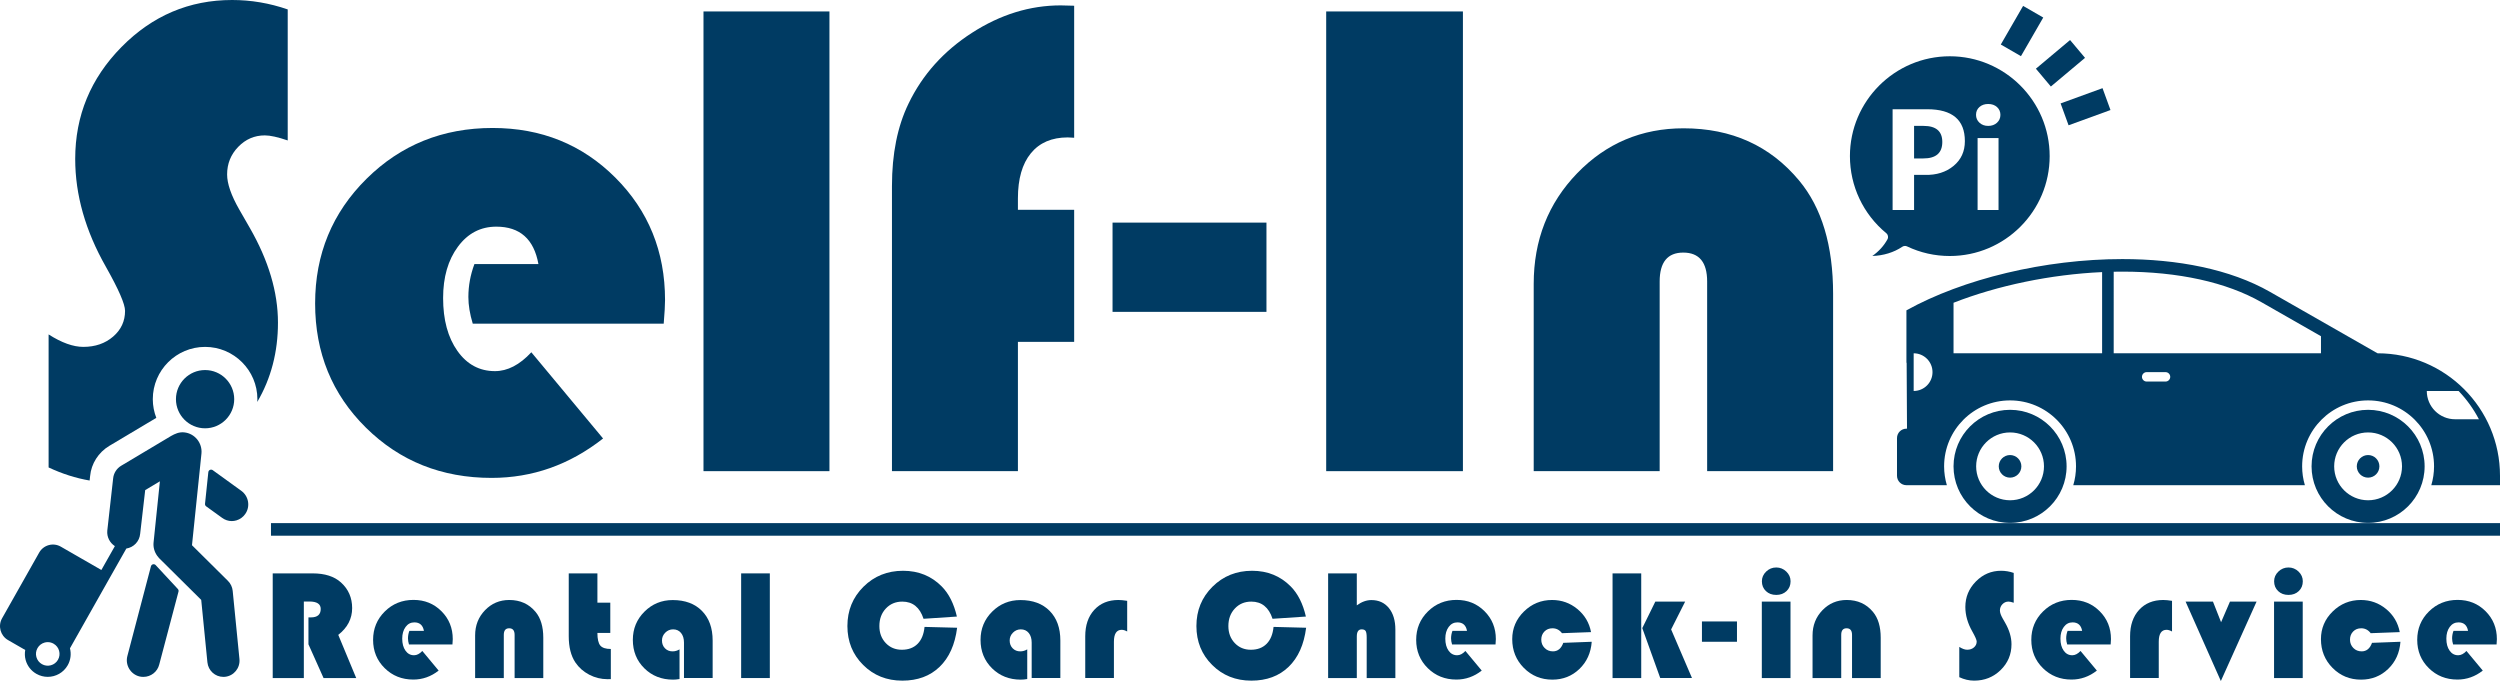 <?xml version="1.0" encoding="UTF-8"?>
<!-- Generator: Adobe Illustrator 28.1.0, SVG Export Plug-In . SVG Version: 6.00 Build 0)  -->
<svg version="1.1" id="レイヤー_1" xmlns="http://www.w3.org/2000/svg" xmlns:xlink="http://www.w3.org/1999/xlink" x="0px" y="0px" width="340px" height="92.619px" viewBox="0 0 340 92.619" style="enable-background:new 0 0 340 92.619;" xml:space="preserve">
<style type="text/css">
	.st0{fill:#003B63;}
</style>
<g>
	<path class="st0" d="M90.264,44.016h-25.97c-0.397-1.313-0.595-2.519-0.595-3.619c0-1.526,0.274-3.023,0.824-4.488h8.702   c-0.611-3.389-2.518-5.084-5.725-5.084c-2.138,0-3.878,0.908-5.222,2.725c-1.344,1.817-2.015,4.145-2.015,6.985   c0,2.962,0.648,5.358,1.946,7.191c1.297,1.832,3,2.748,5.106,2.748c1.71,0,3.359-0.854,4.947-2.565l9.756,11.725   c-4.55,3.573-9.603,5.359-15.16,5.359c-6.779,0-12.474-2.274-17.084-6.824c-4.611-4.55-6.917-10.183-6.917-16.902   c0-6.686,2.328-12.335,6.986-16.947c4.655-4.61,10.374-6.916,17.153-6.916c6.625,0,12.19,2.252,16.694,6.755   c4.504,4.504,6.756,10.054,6.756,16.649C90.447,41.482,90.386,42.55,90.264,44.016"/>
	<rect x="95.675" y="1.557" class="st0" width="17.13" height="62.52"/>
	<path class="st0" d="M146.086,28.535v17.955h-7.649v17.588h-17.13V25.283c0-4.366,0.748-8.091,2.244-11.175   c1.893-3.939,4.77-7.152,8.634-9.642c3.861-2.488,7.884-3.733,12.069-3.733l1.832,0.046v17.955c-0.398-0.03-0.687-0.046-0.87-0.046   c-2.169,0-3.841,0.718-5.016,2.153c-1.176,1.435-1.763,3.481-1.763,6.137v1.557H146.086"/>
	<rect x="151.306" y="30.275" class="st0" width="20.933" height="12.138"/>
	<rect x="180.362" y="1.557" class="st0" width="18.595" height="62.52"/>
	<path class="st0" d="M249.302,64.078h-17.13V38.291c0-2.625-1.084-3.939-3.252-3.939c-2.137,0-3.206,1.313-3.206,3.939v25.787   h-17.13V38.611c0-5.954,1.97-10.969,5.908-15.046c3.939-4.077,8.763-6.115,14.473-6.115c6.535,0,11.771,2.366,15.711,7.099   c3.083,3.695,4.626,8.84,4.626,15.435V64.078"/>
	<rect x="36.853" y="71.144" class="st0" width="303.147" height="1.712"/>
	<polyline class="st0" points="281.326,17.039 280.243,14.066 285.943,11.991 287.026,14.965 281.326,17.039  "/>
	<polyline class="st0" points="278.917,11.767 276.882,9.343 281.529,5.444 283.563,7.869 278.917,11.767  "/>
	<polyline class="st0" points="274.85,7.638 272.109,6.056 275.142,0.803 277.882,2.385 274.85,7.638  "/>
	<path class="st0" d="M265.172,7.653c-7.489,0-13.582,6.093-13.582,13.581c0,4.07,1.803,7.891,4.947,10.484   c0.244,0.201,0.311,0.546,0.16,0.824c-0.489,0.897-1.201,1.673-2.063,2.27c1.497-0.042,2.935-0.483,4.074-1.252   c0.111-0.075,0.24-0.113,0.37-0.113c0.096,0,0.193,0.021,0.282,0.064c1.826,0.866,3.781,1.306,5.813,1.306   c7.488,0,13.581-6.093,13.581-13.582C278.754,13.746,272.661,7.653,265.172,7.653 M265.68,22.568   c-1.03,0.847-2.317,1.252-3.862,1.217h-1.504v4.778h-2.92V14.857h4.716c3.409,0,5.113,1.445,5.113,4.335   C267.224,20.597,266.709,21.722,265.68,22.568z M271.801,28.563h-2.848v-9.785h2.848V28.563z M271.589,16.694   c-0.312,0.286-0.711,0.429-1.194,0.429c-0.478,0-0.873-0.144-1.186-0.433c-0.312-0.289-0.469-0.646-0.469-1.071   c0-0.436,0.154-0.792,0.464-1.066c0.31-0.274,0.707-0.411,1.19-0.411c0.495,0,0.897,0.14,1.203,0.421   c0.307,0.28,0.46,0.632,0.46,1.057C272.058,16.049,271.902,16.408,271.589,16.694z"/>
	<path class="st0" d="M261.606,17.122h-1.292v4.425h1.265c1.716,0,2.574-0.746,2.574-2.239   C264.154,17.852,263.304,17.122,261.606,17.122"/>
	<path class="st0" d="M27.891,58.25c2.184,0,3.962-1.778,3.962-3.962c0-2.184-1.778-3.961-3.962-3.961   c-2.184,0-3.962,1.777-3.962,3.961C23.929,56.472,25.706,58.25,27.891,58.25"/>
	<path class="st0" d="M21.172,76.855c-0.094-0.101-0.231-0.143-0.37-0.111c-0.134,0.034-0.239,0.138-0.274,0.272l-3.209,12.217   c-0.309,1.203,0.415,2.44,1.616,2.757c0.17,0.045,0.354,0.067,0.562,0.067c1.03,0,1.919-0.698,2.16-1.689l2.619-9.911   c0.033-0.126,0-0.26-0.089-0.355L21.172,76.855"/>
	<path class="st0" d="M31,78.998l-4.89-4.848l1.286-12.447c0.15-1.447-0.897-2.748-2.332-2.899   c-0.711-0.077-1.289,0.205-1.788,0.484l-6.797,4.055c-0.618,0.368-1.027,1.018-1.092,1.73l-0.795,7.094   c-0.081,0.869,0.347,1.664,1.031,2.107l-1.837,3.246l-5.517-3.175c-0.5-0.288-1.082-0.361-1.634-0.21   c-0.558,0.153-1.022,0.515-1.308,1.021L0.28,84.092c-0.585,1.037-0.224,2.361,0.804,2.953l2.347,1.351   c-0.078,0.448-0.068,0.909,0.055,1.361c0.22,0.804,0.74,1.474,1.465,1.886c0.486,0.277,1.016,0.409,1.54,0.409   c1.086,0,2.141-0.566,2.716-1.575c0.415-0.728,0.498-1.552,0.308-2.307l5.216-9.238v-0.001l2.45-4.328   c1.001-0.16,1.785-0.965,1.881-2.008l0.685-5.943l1.998-1.193l-0.859,8.309c-0.067,0.642,0.108,1.288,0.498,1.829   c0.058,0.081,0.122,0.157,0.194,0.239c0.011,0.014,0.064,0.077,0.077,0.089l5.711,5.661l0.841,8.483   c0.112,1.134,1.048,1.988,2.177,1.988c0.072,0,0.145-0.004,0.221-0.011c1.201-0.122,2.08-1.205,1.96-2.415l-0.919-9.278   C31.595,79.842,31.365,79.36,31,78.998 M7.887,89.726c-0.212,0.372-0.556,0.639-0.969,0.752c-0.411,0.114-0.844,0.059-1.217-0.154   c-0.372-0.212-0.638-0.556-0.752-0.968c-0.113-0.413-0.059-0.845,0.154-1.217c0.212-0.372,0.556-0.639,0.968-0.752   c0.14-0.039,0.284-0.057,0.425-0.057c0.275,0,0.546,0.071,0.791,0.212C8.056,87.978,8.325,88.958,7.887,89.726z"/>
	<path class="st0" d="M32.824,66.756l-3.892-2.814c-0.11-0.08-0.253-0.095-0.377-0.039c-0.124,0.055-0.208,0.172-0.222,0.307   l-0.45,4.306c-0.014,0.135,0.045,0.267,0.155,0.346l2.172,1.568c0.393,0.287,0.842,0.436,1.304,0.436   c0.212,0,0.426-0.031,0.64-0.093c0.491-0.15,0.903-0.448,1.193-0.862C34.066,68.906,33.832,67.491,32.824,66.756"/>
	<path class="st0" d="M36.014,18.413c0.733,0,1.771,0.229,3.115,0.687V1.282C36.656,0.428,34.137,0,31.572,0   C25.74,0,20.724,2.13,16.526,6.39c-4.2,4.26-6.298,9.336-6.298,15.229c0,4.886,1.389,9.771,4.168,14.657   c1.74,3.084,2.611,5.084,2.611,6c0,1.405-0.542,2.573-1.626,3.504c-1.084,0.931-2.435,1.396-4.053,1.396   c-1.375,0-2.948-0.564-4.718-1.695v18.092c1.847,0.866,3.705,1.458,5.577,1.778l0.071-0.628c0.15-1.652,1.128-3.203,2.609-4.086   l6.39-3.81c-0.304-0.79-0.477-1.644-0.477-2.539c0-3.921,3.19-7.111,7.112-7.111c3.922,0,7.113,3.19,7.113,7.111   c0,0.126-0.009,0.249-0.015,0.373c1.871-3.192,2.813-6.784,2.813-10.782c0-4.153-1.282-8.458-3.847-12.916l-1.42-2.473   c-1.1-1.924-1.649-3.511-1.649-4.763c0-1.466,0.504-2.718,1.512-3.756C33.404,18.933,34.61,18.413,36.014,18.413"/>
	<path class="st0" d="M314.372,63.424c0,4.246,3.442,7.688,7.688,7.688c4.246,0,7.688-3.443,7.688-7.688   c0-4.246-3.443-7.688-7.688-7.688C317.815,55.736,314.372,59.178,314.372,63.424 M317.448,63.424c0-2.548,2.065-4.613,4.613-4.613   s4.613,2.065,4.613,4.613c0,2.548-2.065,4.613-4.613,4.613S317.448,65.972,317.448,63.424z"/>
	<path class="st0" d="M320.523,63.424c0,0.849,0.689,1.537,1.538,1.537s1.537-0.688,1.537-1.537c0-0.849-0.688-1.538-1.537-1.538   S320.523,62.575,320.523,63.424"/>
	<path class="st0" d="M257.992,59.58v5.125c0,0.708,0.574,1.282,1.282,1.282h5.499c-0.242-0.812-0.374-1.672-0.374-2.562   c0-4.954,4.015-8.97,8.969-8.97c4.954,0,8.97,4.016,8.97,8.97c0,0.89-0.132,1.75-0.374,2.562h31.5   c-0.242-0.812-0.373-1.672-0.373-2.562c0-4.954,4.016-8.97,8.97-8.97c4.954,0,8.969,4.016,8.969,8.97   c0,0.89-0.132,1.75-0.374,2.562H340v-1.282c0-9.199-7.458-16.658-16.658-16.658l-14.604-8.344   c-5.451-3.115-12.626-4.469-20.095-4.469c-10.548,0-21.681,2.703-29.369,6.972v7.123h0.029l0.05,8.969h-0.08   C258.566,58.299,257.992,58.873,257.992,59.58 M330.044,53.174h4.326c1.093,1.138,2.026,2.432,2.762,3.844h-3.244   C331.765,57.018,330.044,55.296,330.044,53.174z M291.308,51.251c0-0.353,0.288-0.641,0.641-0.641h2.562   c0.353,0,0.641,0.288,0.641,0.641c0,0.353-0.288,0.641-0.641,0.641h-2.562C291.596,51.892,291.308,51.604,291.308,51.251z    M287.463,36.955c0.394-0.008,0.788-0.013,1.179-0.013c7.613,0,14.161,1.442,18.936,4.17l8.075,4.614v2.321h-28.19V36.955z    M265.68,41.175c6.017-2.351,13.218-3.851,20.206-4.169v11.041H265.68V41.175z M260.259,48.048c1.416,0,2.562,1.148,2.562,2.563   c0,1.416-1.147,2.563-2.562,2.563V48.048z"/>
	<path class="st0" d="M265.68,63.424c0,4.246,3.442,7.688,7.688,7.688c4.246,0,7.688-3.443,7.688-7.688   c0-4.246-3.442-7.688-7.688-7.688C269.122,55.736,265.68,59.178,265.68,63.424 M268.756,63.424c0-2.548,2.065-4.613,4.613-4.613   c2.548,0,4.613,2.065,4.613,4.613c0,2.548-2.065,4.613-4.613,4.613C270.821,68.037,268.756,65.972,268.756,63.424z"/>
	<path class="st0" d="M271.831,63.424c0,0.849,0.688,1.537,1.537,1.537s1.538-0.688,1.538-1.537c0-0.849-0.689-1.538-1.538-1.538   S271.831,62.575,271.831,63.424"/>
	<path class="st0" d="M41.322,81.806v10.407h-4.233V77.98h5.433c1.654,0,2.937,0.41,3.847,1.231   c1.015,0.917,1.523,2.082,1.523,3.493c0,1.439-0.629,2.652-1.888,3.639l2.44,5.87h-4.442l-2.053-4.588v-3.659h0.333   c0.89,0,1.335-0.384,1.335-1.148c0-0.674-0.515-1.012-1.544-1.012H41.322"/>
	<path class="st0" d="M61.533,87.646h-5.912c-0.091-0.299-0.136-0.574-0.136-0.824c0-0.347,0.062-0.688,0.188-1.021h1.981   c-0.139-0.772-0.574-1.158-1.304-1.158c-0.487,0-0.883,0.206-1.189,0.62c-0.305,0.415-0.459,0.944-0.459,1.59   c0,0.674,0.148,1.22,0.443,1.637c0.296,0.418,0.683,0.625,1.163,0.625c0.389,0,0.765-0.195,1.126-0.584l2.221,2.669   c-1.036,0.814-2.186,1.221-3.451,1.221c-1.544,0-2.84-0.518-3.889-1.554c-1.05-1.035-1.575-2.318-1.575-3.847   c0-1.523,0.53-2.808,1.59-3.858c1.06-1.05,2.362-1.575,3.905-1.575c1.509,0,2.776,0.512,3.801,1.538   c1.025,1.025,1.538,2.289,1.538,3.79C61.574,87.068,61.561,87.312,61.533,87.646"/>
	<path class="st0" d="M73.887,92.213h-3.9v-5.87c0-0.597-0.246-0.897-0.741-0.897c-0.486,0-0.729,0.299-0.729,0.897v5.87h-3.9   v-5.797c0-1.356,0.448-2.497,1.345-3.426c0.897-0.928,1.995-1.392,3.295-1.392c1.488,0,2.68,0.539,3.577,1.616   c0.702,0.842,1.053,2.013,1.053,3.514V92.213"/>
	<path class="st0" d="M81.248,77.98v3.983H83v4.119h-1.752c0,0.827,0.131,1.397,0.391,1.709c0.261,0.313,0.738,0.47,1.434,0.47   v4.098c-0.201,0.006-0.351,0.01-0.448,0.01c-0.883,0-1.716-0.205-2.497-0.615c-0.782-0.41-1.41-0.966-1.882-1.668   c-0.598-0.897-0.897-2.085-0.897-3.566v-8.54H81.248"/>
	<path class="st0" d="M92.416,88.313v4.036c-0.32,0.056-0.611,0.083-0.876,0.083c-1.564,0-2.868-0.514-3.91-1.543   c-1.043-1.028-1.564-2.318-1.564-3.868c0-1.509,0.527-2.788,1.58-3.837c1.053-1.05,2.334-1.575,3.843-1.575   c1.681,0,3.008,0.491,3.977,1.475c0.97,0.983,1.454,2.327,1.454,4.03v5.099h-3.899v-4.817c0-0.549-0.134-0.986-0.401-1.313   c-0.268-0.327-0.628-0.49-1.079-0.49c-0.411,0-0.765,0.15-1.064,0.448c-0.298,0.3-0.448,0.654-0.448,1.064   c0,0.432,0.136,0.786,0.406,1.064c0.271,0.278,0.615,0.418,1.033,0.418C91.808,88.585,92.124,88.493,92.416,88.313"/>
	<rect x="100.796" y="77.98" class="st0" width="3.9" height="14.233"/>
	<path class="st0" d="M125.737,85.258l4.432,0.115c-0.292,2.294-1.086,4.067-2.383,5.317c-1.296,1.252-2.988,1.878-5.073,1.878   c-2.12,0-3.895-0.711-5.323-2.132c-1.429-1.422-2.143-3.186-2.143-5.292c0-2.12,0.728-3.902,2.185-5.349   c1.456-1.445,3.251-2.169,5.385-2.169c2.099,0,3.851,0.71,5.255,2.128c0.973,0.979,1.661,2.346,2.065,4.098l-4.536,0.303   c-0.508-1.557-1.47-2.336-2.889-2.336c-0.903,0-1.649,0.312-2.236,0.938c-0.588,0.625-0.881,1.422-0.881,2.387   c0,0.932,0.288,1.702,0.866,2.311c0.577,0.608,1.306,0.911,2.189,0.911c0.897,0,1.612-0.267,2.143-0.803   C125.324,87.027,125.639,86.259,125.737,85.258"/>
	<path class="st0" d="M139.705,88.313v4.036c-0.32,0.056-0.611,0.083-0.876,0.083c-1.564,0-2.868-0.514-3.911-1.543   c-1.042-1.028-1.564-2.318-1.564-3.868c0-1.509,0.527-2.788,1.579-3.837c1.054-1.05,2.335-1.575,3.843-1.575   c1.682,0,3.009,0.491,3.978,1.475c0.97,0.983,1.454,2.327,1.454,4.03v5.099h-3.9v-4.817c0-0.549-0.133-0.986-0.401-1.313   c-0.267-0.327-0.627-0.49-1.079-0.49c-0.411,0-0.765,0.15-1.064,0.448c-0.298,0.3-0.448,0.654-0.448,1.064   c0,0.432,0.135,0.786,0.406,1.064c0.271,0.278,0.615,0.418,1.033,0.418C139.096,88.585,139.412,88.493,139.705,88.313"/>
	<path class="st0" d="M153.297,81.712v4.171c-0.271-0.153-0.518-0.229-0.741-0.229c-0.709,0-1.063,0.542-1.063,1.626v4.932h-3.9   V86.53c0-1.501,0.41-2.699,1.231-3.592c0.82-0.893,1.915-1.34,3.285-1.34C152.414,81.598,152.811,81.636,153.297,81.712"/>
	<path class="st0" d="M173.202,85.258l4.432,0.115c-0.292,2.294-1.086,4.067-2.383,5.317c-1.297,1.252-2.988,1.878-5.073,1.878   c-2.12,0-3.895-0.711-5.323-2.132c-1.429-1.422-2.143-3.186-2.143-5.292c0-2.12,0.728-3.902,2.184-5.349   c1.457-1.445,3.252-2.169,5.386-2.169c2.099,0,3.851,0.71,5.255,2.128c0.973,0.979,1.661,2.346,2.064,4.098l-4.536,0.303   c-0.507-1.557-1.47-2.336-2.888-2.336c-0.904,0-1.65,0.312-2.236,0.938c-0.588,0.625-0.882,1.422-0.882,2.387   c0,0.932,0.289,1.702,0.866,2.311c0.577,0.608,1.306,0.911,2.189,0.911c0.897,0,1.611-0.267,2.143-0.803   C172.789,87.027,173.104,86.259,173.202,85.258"/>
	<path class="st0" d="M184.525,77.98v4.348c0.659-0.48,1.32-0.719,1.981-0.719c1,0,1.795,0.361,2.382,1.084   c0.587,0.724,0.882,1.699,0.882,2.93v6.59h-3.9v-5.495c0-0.445-0.047-0.744-0.141-0.897c-0.094-0.153-0.276-0.229-0.547-0.229   c-0.438,0-0.656,0.323-0.656,0.969v5.652h-3.901V77.98H184.525"/>
	<path class="st0" d="M203.392,87.646h-5.912c-0.091-0.299-0.136-0.574-0.136-0.824c0-0.347,0.063-0.688,0.188-1.021h1.981   c-0.139-0.772-0.573-1.158-1.303-1.158c-0.487,0-0.883,0.206-1.189,0.62c-0.306,0.415-0.459,0.944-0.459,1.59   c0,0.674,0.147,1.22,0.443,1.637c0.295,0.418,0.683,0.625,1.162,0.625c0.39,0,0.765-0.195,1.127-0.584l2.221,2.669   c-1.036,0.814-2.187,1.221-3.451,1.221c-1.544,0-2.84-0.518-3.889-1.554c-1.05-1.035-1.575-2.318-1.575-3.847   c0-1.523,0.53-2.808,1.59-3.858c1.06-1.05,2.363-1.575,3.905-1.575c1.508,0,2.775,0.512,3.801,1.538   c1.026,1.025,1.538,2.289,1.538,3.79C203.434,87.068,203.42,87.312,203.392,87.646"/>
	<path class="st0" d="M212.607,87.426l3.868-0.146c-0.112,1.502-0.67,2.735-1.678,3.702c-1.008,0.966-2.236,1.449-3.681,1.449   c-1.53,0-2.821-0.531-3.874-1.595c-1.052-1.063-1.579-2.367-1.579-3.91c0-1.467,0.532-2.722,1.595-3.764   c1.064-1.043,2.339-1.564,3.827-1.564c1.3,0,2.447,0.411,3.441,1.23c0.994,0.821,1.613,1.867,1.856,3.139l-3.952,0.146   c-0.34-0.445-0.772-0.667-1.293-0.667c-0.445,0-0.81,0.146-1.095,0.438c-0.284,0.292-0.428,0.661-0.428,1.105   c0,0.453,0.152,0.831,0.454,1.137c0.302,0.306,0.68,0.46,1.131,0.46C211.859,88.585,212.329,88.198,212.607,87.426"/>
	<path class="st0" d="M219.307,77.98h3.9v14.233h-3.9V77.98z M229.181,81.817l-1.908,3.785l2.837,6.61h-4.318l-2.44-6.789   l1.773-3.607H229.181z"/>
	<rect x="231.464" y="84.517" class="st0" width="4.765" height="2.763"/>
	<path class="st0" d="M239.607,81.817h3.901v10.396h-3.901V81.817z M241.568,77.177c0.528,0,0.985,0.186,1.371,0.558   c0.385,0.372,0.578,0.811,0.578,1.319c0,0.542-0.182,0.987-0.547,1.334c-0.364,0.348-0.832,0.521-1.402,0.521   c-0.571,0-1.038-0.174-1.403-0.521c-0.365-0.347-0.547-0.793-0.547-1.334c0-0.508,0.193-0.947,0.579-1.319   C240.582,77.363,241.039,77.177,241.568,77.177z"/>
	<path class="st0" d="M255.776,92.213h-3.9v-5.87c0-0.597-0.247-0.897-0.741-0.897c-0.487,0-0.729,0.299-0.729,0.897v5.87h-3.9   v-5.797c0-1.356,0.448-2.497,1.345-3.426c0.897-0.928,1.995-1.392,3.295-1.392c1.488,0,2.68,0.539,3.576,1.616   c0.703,0.842,1.054,2.013,1.054,3.514V92.213"/>
	<path class="st0" d="M273.865,77.917v4.056c-0.306-0.105-0.542-0.157-0.71-0.157c-0.319,0-0.594,0.118-0.823,0.355   c-0.229,0.236-0.344,0.521-0.344,0.855c0,0.285,0.126,0.646,0.375,1.084l0.323,0.563c0.584,1.015,0.876,1.995,0.876,2.941   c0,1.383-0.492,2.554-1.476,3.514c-0.983,0.959-2.184,1.439-3.602,1.439c-0.681,0-1.355-0.157-2.022-0.47v-4.119   c0.403,0.257,0.761,0.386,1.073,0.386c0.369,0,0.677-0.105,0.924-0.318c0.246-0.212,0.37-0.477,0.37-0.797   c0-0.209-0.198-0.664-0.594-1.366c-0.633-1.112-0.949-2.225-0.949-3.337c0-1.341,0.477-2.497,1.434-3.468   c0.955-0.969,2.098-1.454,3.426-1.454C272.729,77.625,273.302,77.722,273.865,77.917"/>
	<path class="st0" d="M287.05,87.646h-5.912c-0.091-0.299-0.136-0.574-0.136-0.824c0-0.347,0.062-0.688,0.188-1.021h1.981   c-0.139-0.772-0.573-1.158-1.303-1.158c-0.487,0-0.883,0.206-1.189,0.62c-0.306,0.415-0.459,0.944-0.459,1.59   c0,0.674,0.147,1.22,0.443,1.637c0.295,0.418,0.683,0.625,1.162,0.625c0.39,0,0.765-0.195,1.127-0.584l2.221,2.669   c-1.036,0.814-2.187,1.221-3.451,1.221c-1.544,0-2.84-0.518-3.889-1.554c-1.05-1.035-1.575-2.318-1.575-3.847   c0-1.523,0.53-2.808,1.59-3.858c1.06-1.05,2.363-1.575,3.905-1.575c1.508,0,2.775,0.512,3.801,1.538   c1.026,1.025,1.538,2.289,1.538,3.79C287.092,87.068,287.078,87.312,287.05,87.646"/>
	<path class="st0" d="M295.395,81.712v4.171c-0.271-0.153-0.518-0.229-0.74-0.229c-0.71,0-1.064,0.542-1.064,1.626v4.932h-3.9V86.53   c0-1.501,0.411-2.699,1.23-3.592c0.821-0.893,1.915-1.34,3.285-1.34C294.512,81.598,294.908,81.636,295.395,81.712"/>
	<polyline class="st0" points="306.895,81.817 302.036,92.619 297.239,81.817 300.962,81.817 302.067,84.621 303.276,81.817    306.895,81.817  "/>
	<path class="st0" d="M309.271,81.817h3.9v10.396h-3.9V81.817z M311.231,77.177c0.528,0,0.986,0.186,1.372,0.558   c0.385,0.372,0.578,0.811,0.578,1.319c0,0.542-0.183,0.987-0.547,1.334c-0.365,0.348-0.833,0.521-1.403,0.521   c-0.57,0-1.038-0.174-1.403-0.521c-0.365-0.347-0.548-0.793-0.548-1.334c0-0.508,0.194-0.947,0.58-1.319   C310.246,77.363,310.702,77.177,311.231,77.177z"/>
	<path class="st0" d="M322.593,87.426l3.868-0.146c-0.111,1.502-0.67,2.735-1.678,3.702c-1.007,0.966-2.235,1.449-3.681,1.449   c-1.529,0-2.821-0.531-3.874-1.595c-1.052-1.063-1.579-2.367-1.579-3.91c0-1.467,0.532-2.722,1.595-3.764   c1.064-1.043,2.339-1.564,3.826-1.564c1.3,0,2.448,0.411,3.442,1.23c0.993,0.821,1.613,1.867,1.855,3.139l-3.951,0.146   c-0.341-0.445-0.772-0.667-1.293-0.667c-0.446,0-0.81,0.146-1.095,0.438c-0.285,0.292-0.428,0.661-0.428,1.105   c0,0.453,0.151,0.831,0.454,1.137c0.301,0.306,0.68,0.46,1.131,0.46C321.845,88.585,322.316,88.198,322.593,87.426"/>
	<path class="st0" d="M339.534,87.646h-5.912c-0.091-0.299-0.136-0.574-0.136-0.824c0-0.347,0.062-0.688,0.188-1.021h1.981   c-0.139-0.772-0.574-1.158-1.303-1.158c-0.487,0-0.883,0.206-1.189,0.62c-0.307,0.415-0.459,0.944-0.459,1.59   c0,0.674,0.147,1.22,0.443,1.637c0.295,0.418,0.683,0.625,1.162,0.625c0.39,0,0.766-0.195,1.127-0.584l2.222,2.669   c-1.036,0.814-2.187,1.221-3.451,1.221c-1.544,0-2.841-0.518-3.89-1.554c-1.049-1.035-1.575-2.318-1.575-3.847   c0-1.523,0.529-2.808,1.59-3.858c1.06-1.05,2.362-1.575,3.905-1.575c1.508,0,2.775,0.512,3.801,1.538   c1.025,1.025,1.537,2.289,1.537,3.79C339.575,87.068,339.561,87.312,339.534,87.646"/>
</g>
</svg>